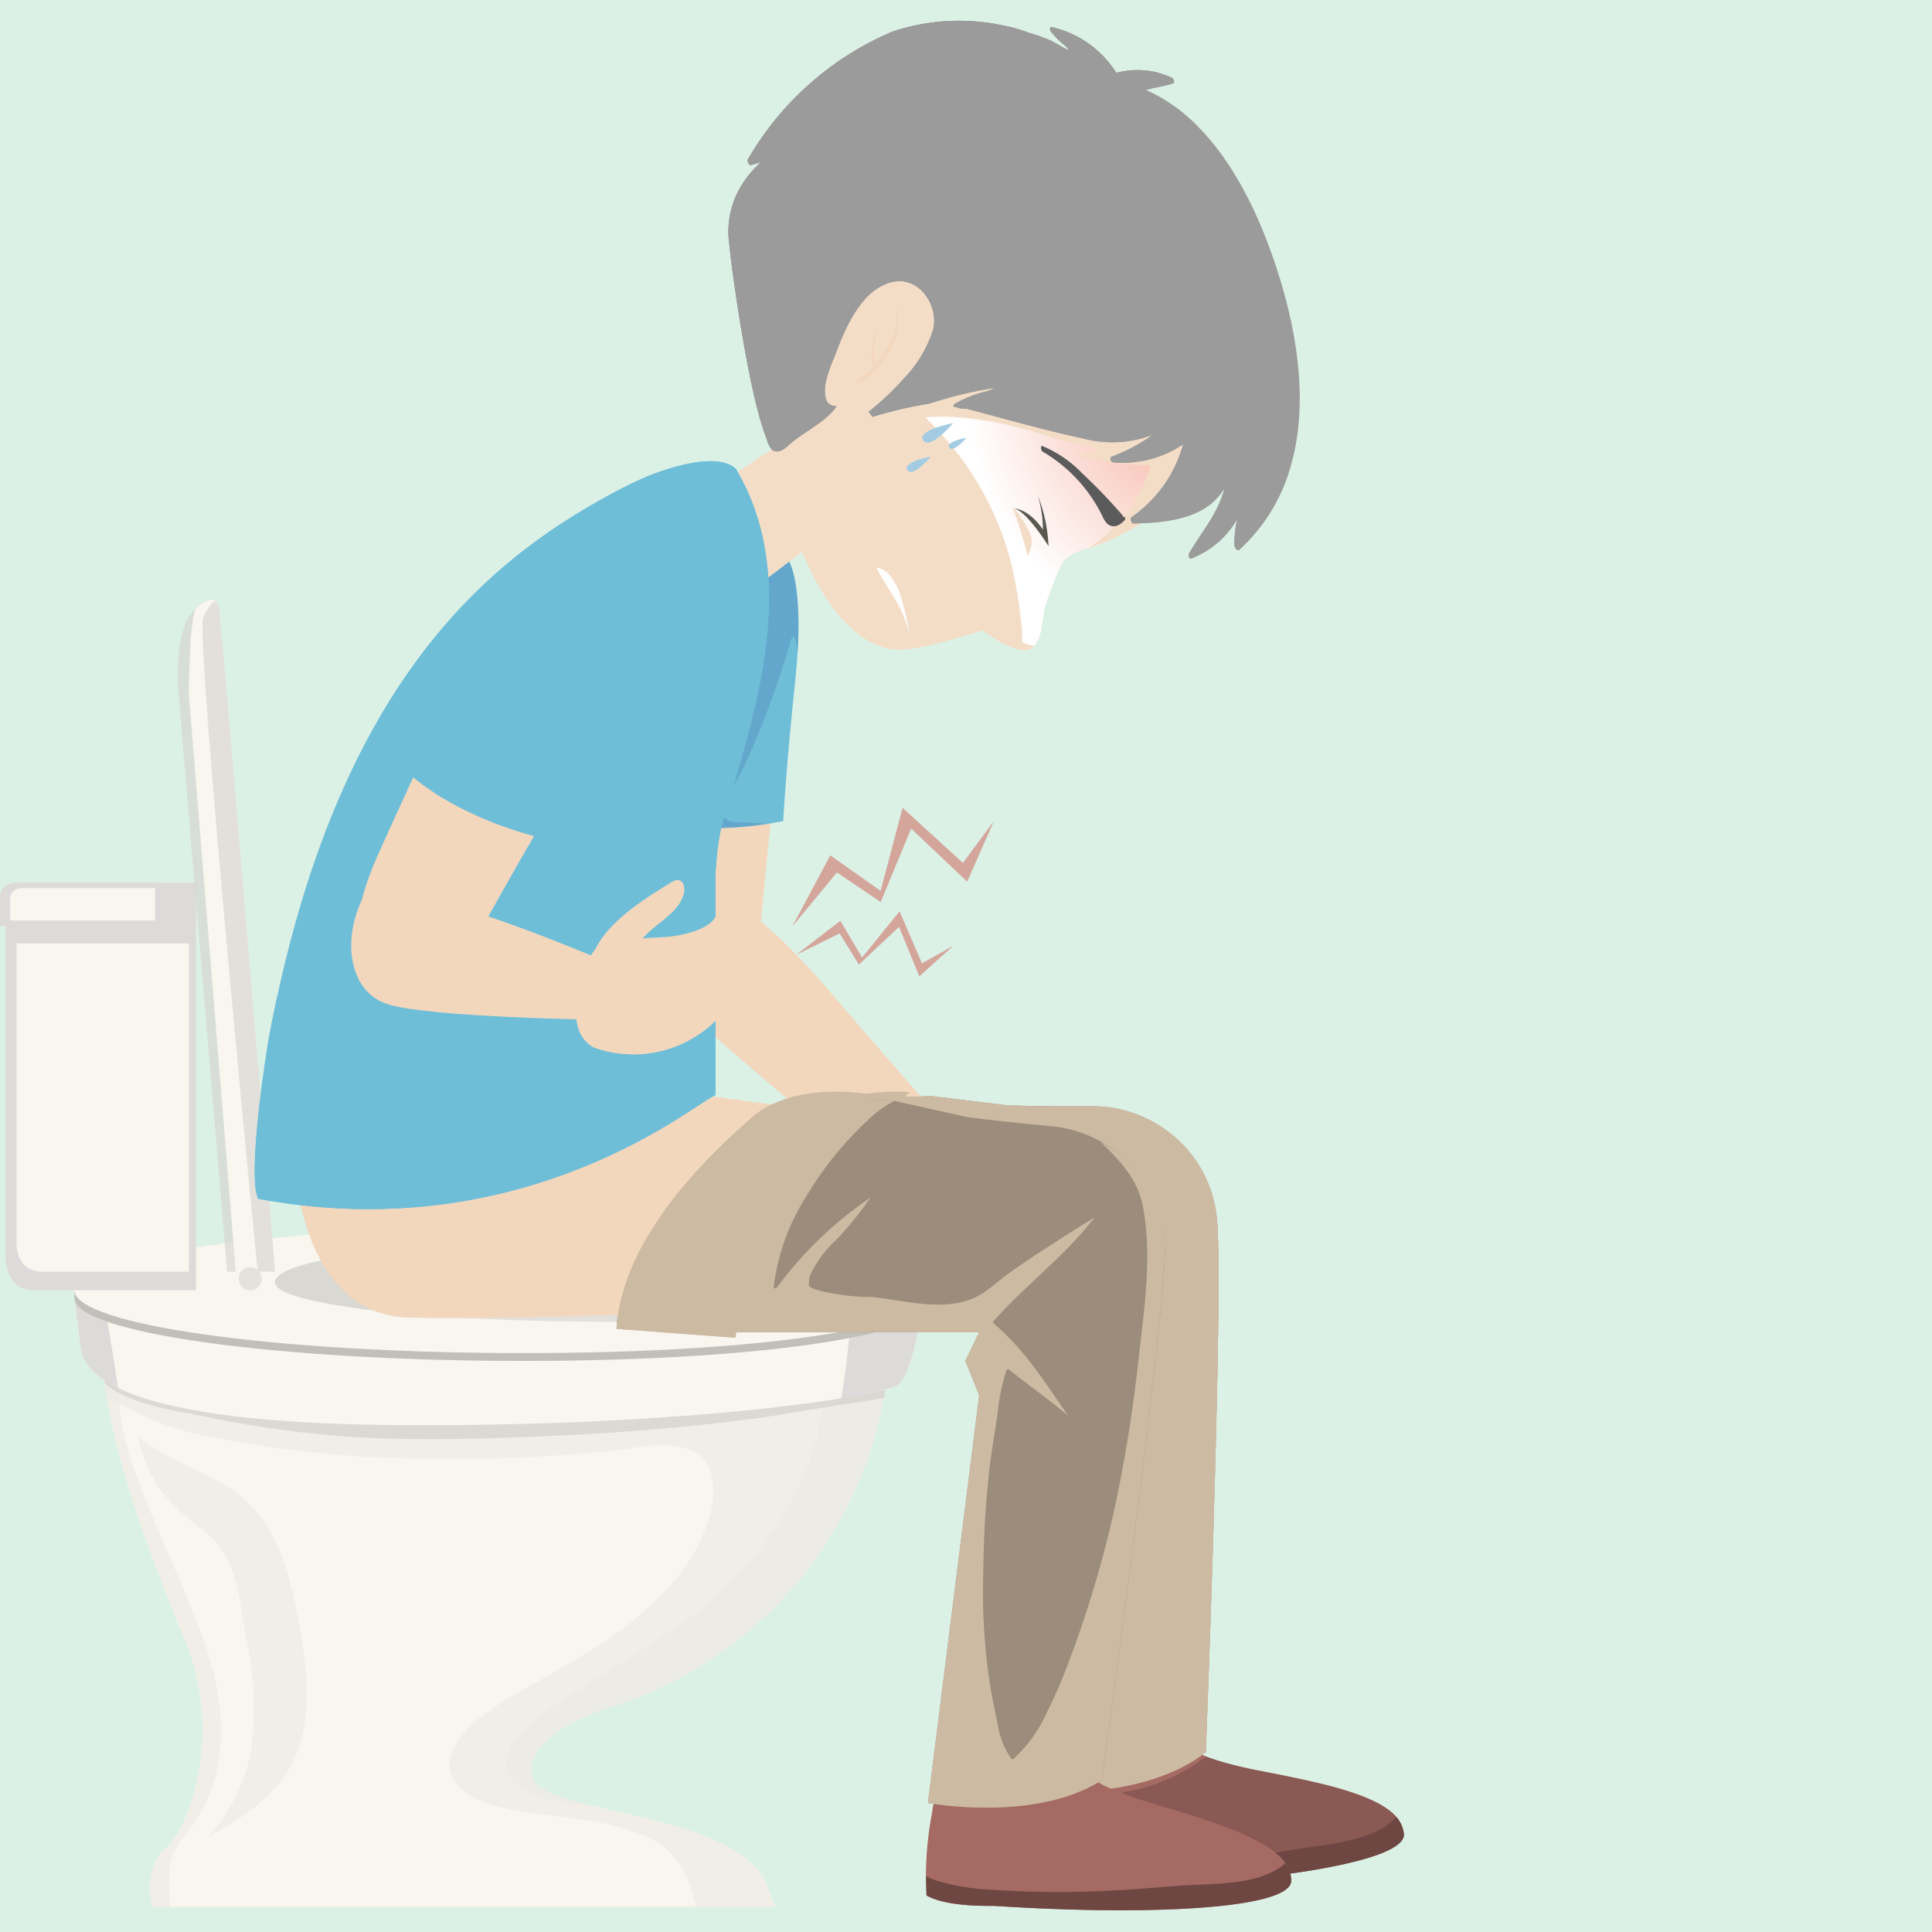 <svg id="AntiDiarrhoeal" xmlns="http://www.w3.org/2000/svg" xmlns:xlink="http://www.w3.org/1999/xlink" width="150" height="150" viewBox="0 0 150 150">
  <rect x="0" y="0" width="150" height="150" fill="#333333" stroke="none"/>
  <defs>
    <clipPath id="clip-path">
      <rect id="mask" width="150" height="150" transform="translate(1213 461)" fill="#fff" stroke="#0072bc" stroke-width="0.5"/>
    </clipPath>
    <radialGradient id="radial-gradient" cx="0.898" cy="0.441" r="0.55" gradientTransform="translate(-0.02) scale(1.04 1)" gradientUnits="objectBoundingBox">
      <stop offset="0.335" stop-color="#f9cbc0"/>
      <stop offset="0.944" stop-color="#fff"/>
    </radialGradient>
  </defs>
  <g id="Group_1" data-name="Group 1" transform="translate(-1213 -461)" clip-path="url(#clip-path)">
    <rect id="bg" width="150" height="150" transform="translate(1213 461)" fill="#dcf1e6"/>
    <g id="Group_3529" data-name="Group 3529" transform="translate(483 -148.05)">
      <g id="Group_3507" data-name="Group 3507" transform="translate(776.796 649.536)">
        <g id="Group_3506" data-name="Group 3506" transform="translate(2.553 0.464)">
          <g id="Group_3502" data-name="Group 3502">
            <g id="Group_3501" data-name="Group 3501">
              <g id="Group_3500" data-name="Group 3500">
                <path id="Path_7688" data-name="Path 7688" d="M108.98,149.929c.3.064,2.843-.059,9.549,7.811,4.386,5.146,12.225,14.021,12.225,14.021s1.015,2.283-2.019,2.977-19.191-13.357-22.283-16.549S104.968,149.069,108.98,149.929Z" transform="translate(-103.319 -121.536)" fill="#f2d7bd"/>
                <path id="Path_7689" data-name="Path 7689" d="M108.98,149.929c.3.064,2.843-.059,9.549,7.811,4.386,5.146,12.225,14.021,12.225,14.021s1.015,2.283-2.019,2.977-19.191-13.357-22.283-16.549S104.968,149.069,108.98,149.929Z" transform="translate(-103.319 -121.536)" fill="#f2d7bd" style="mix-blend-mode: multiply;isolation: isolate"/>
                <path id="Path_7690" data-name="Path 7690" d="M110.851,158.035a27.578,27.578,0,0,1,.31-4.072,3.591,3.591,0,0,0,.011-2.265c-.287-.482-.771-.495-1.157-.833a.838.838,0,0,1-.162-.728,3.592,3.592,0,0,0-.873-.209c-4.012-.86-5.619,5.072-2.527,8.26.78.806,2.395,2.3,4.418,4.08A27.493,27.493,0,0,1,110.851,158.035Z" transform="translate(-103.319 -121.536)" fill="#f2d7bd" style="mix-blend-mode: multiply;isolation: isolate"/>
                <path id="Path_7691" data-name="Path 7691" d="M139.827,186.289s-2.775-3.143-5.948-6.773a29.659,29.659,0,0,0-10.854-.07c5.774,4.859,12.873,10.256,14.783,9.82C140.842,188.571,139.827,186.289,139.827,186.289Z" transform="translate(-112.392 -136.064)" fill="#f2d7bd" style="mix-blend-mode: multiply;isolation: isolate"/>
                <path id="Path_7692" data-name="Path 7692" d="M108.992,93.633s6.208,1.641,5.071,8.2-2.512,22.022-2.512,22.022-1.5,7.843-5.13,7.4-4.6-4-4.608-8.47.092-19.316,1.424-23.407S106.649,92.476,108.992,93.633Z" transform="translate(-101.812 -93.37)" fill="#f2d7bd"/>
                <path id="Path_7693" data-name="Path 7693" d="M108.992,93.633s6.208,1.641,5.071,8.2-2.512,22.022-2.512,22.022-1.5,7.843-5.13,7.4-4.6-4-4.608-8.47.092-19.316,1.424-23.407S106.649,92.476,108.992,93.633Z" transform="translate(-101.812 -93.37)" fill="#f2d7bd" style="mix-blend-mode: multiply;isolation: isolate"/>
                <path id="Path_7694" data-name="Path 7694" d="M109.655,125.8a3.591,3.591,0,0,0,.011-2.265c-.287-.482-.771-.495-1.157-.833-.277-.242-.158-.792-.106-1.1.11-.649.137-1.306.226-1.959a15.739,15.739,0,0,1,.983-3.845,14.634,14.634,0,0,1,3.235-4.832c.387-3.44.816-6.835,1.215-9.134,1.137-6.558-5.071-8.2-5.071-8.2-2.343-1.157-4.423,1.646-5.755,5.739s-1.431,18.938-1.424,23.407.982,8.021,4.608,8.47a3.2,3.2,0,0,0,2.933-1.711A25.234,25.234,0,0,1,109.655,125.8Z" transform="translate(-101.812 -93.37)" fill="#f2d7bd" style="mix-blend-mode: multiply;isolation: isolate"/>
              </g>
            </g>
          </g>
          <g id="Group_3505" data-name="Group 3505" style="mix-blend-mode: multiply;isolation: isolate">
            <g id="Group_3504" data-name="Group 3504">
              <g id="Group_3503" data-name="Group 3503">
                <path id="Path_7695" data-name="Path 7695" d="M108.992,93.633s6.208,1.641,5.071,8.2c-.662,3.815-1.4,10.644-1.909,15.69-.038.01-.075.022-.113.031a11.67,11.67,0,0,1-2.732.467,17.722,17.722,0,0,1-1.87-.188c-1.1-.1-1.44.56-1.7,1.552-.4,1.562-2.2,6.471-1.523,7.849.533,1.078,1.5,2.935,2.073,4-3.518-.516-4.469-4.034-4.479-8.449-.007-4.469.092-19.316,1.424-23.407S106.649,92.476,108.992,93.633Z" transform="translate(-101.812 -93.37)" fill="#f2d7bd"/>
              </g>
            </g>
          </g>
        </g>
        <path id="Path_7696" data-name="Path 7696" d="M111.224,95.634s1.194,2,.451,9.071c-.765,7.285-.94,11-.94,11s-8,1.829-14.016-1.109L99.1,98.167s3.251-7.639,9.589-5.265C108.688,92.9,111.074,94.268,111.224,95.634Z" transform="translate(-96.719 -92.445)" fill="#6fbed8"/>
        <path id="Path_7697" data-name="Path 7697" d="M108.688,92.9s2.385,1.366,2.536,2.732c0,0,.945,1.586.628,6.927-.057-.355-.126-.709-.218-1.056-.038-.137-.216-.095-.249.018-.649,2.167-1.356,4.319-2.184,6.424-.416,1.059-.855,2.109-1.332,3.142-.384.83-.861,1.6-1.272,2.41a4.957,4.957,0,0,0-.449,1.1c-.038.167-.2.5-.119.68a1.165,1.165,0,0,0,1.011.5c.735.051,1.468.062,2.2.117.117.009.231.007.346.009-2.424.379-8.233.945-12.87-1.319L99.1,98.167S102.35,90.529,108.688,92.9Z" transform="translate(-96.719 -92.445)" fill="#5992c1" opacity="0.5" style="mix-blend-mode: multiply;isolation: isolate"/>
      </g>
      <g id="Group_3508" data-name="Group 3508" transform="translate(782.643 693.807)">
        <path id="Path_7698" data-name="Path 7698" d="M192.168,287.528c-.593-.882-2.145-1.954-6.781-2.993-1.245-.279-2.534-.544-3.816-.787-5.7-1.092-6.313-2.276-6.313-2.276l-10.473,1.547a26,26,0,0,0-.277,9.488c.922.413,2.528.587,5.311.295,12.357-.4,22.97-2.037,22.759-4.185A2.337,2.337,0,0,0,192.168,287.528Z" transform="translate(-136.224 -230.991)" fill="#8a5953"/>
        <path id="Path_7699" data-name="Path 7699" d="M167.608,285.765a24.8,24.8,0,0,0,4.561-.646,14.28,14.28,0,0,0,5.174-2.51c-1.716-.643-1.975-1.137-1.975-1.137L164.9,283.019a20.919,20.919,0,0,0-.469,2.873A21.2,21.2,0,0,0,167.608,285.765Z" transform="translate(-136.335 -230.991)" fill="#a56a63" style="mix-blend-mode: multiply;isolation: isolate"/>
        <path id="Path_7700" data-name="Path 7700" d="M192.129,293.105c-1.23,1.319-3.232,1.779-4.94,2.077-1.059.184-2.128.3-3.188.482-1.582.273-3.153.59-4.744.818a78.115,78.115,0,0,1-9.811.9,17.387,17.387,0,0,1-4.221-.312,3.824,3.824,0,0,1-.758-.253c.046.5.1,1,.171,1.491.922.413,2.528.587,5.311.295,12.357-.4,22.97-2.037,22.759-4.186a2.337,2.337,0,0,0-.41-1.088A2.546,2.546,0,0,0,192.129,293.105Z" transform="translate(-136.355 -236.793)" fill="#6e4742"/>
        <path id="Path_7701" data-name="Path 7701" d="M121.724,181.662s-11.106,7.314-13.339,18.971l7.952.034L136.49,198.7l-.847,2.326,1.324,2.562-.886,31.879s8.428.744,13.279-3.082c0,0,1.358-34.944.885-41.12a9.7,9.7,0,0,0-9.824-9.022c-4.147.016-6.467-.073-6.467-.073l-5.864-.714Z" transform="translate(-108.385 -181.11)" fill="#9b8c7b"/>
        <path id="Path_7702" data-name="Path 7702" d="M121.724,181.662s-11.106,7.314-13.339,18.971l7.952.034L136.49,198.7l-.847,2.326,1.324,2.562-.886,31.879s8.428.744,13.279-3.082c0,0,1.358-34.944.885-41.12a9.7,9.7,0,0,0-9.824-9.022c-4.147.016-6.467-.073-6.467-.073l-5.864-.714Z" transform="translate(-108.385 -181.11)" fill="#cdbaa3" style="mix-blend-mode: multiply;isolation: isolate"/>
        <path id="Path_7703" data-name="Path 7703" d="M144.448,183.088c1.6,1.262,3.135,2.595,3.733,4.62,1.106,3.743.889,7.745.832,11.6a115.267,115.267,0,0,1-.726,11.944A85.635,85.635,0,0,1,146,223.124a41.441,41.441,0,0,1-1.412,4.455,11.065,11.065,0,0,1-2.216,3.822.13.13,0,0,1-.181.018,6.366,6.366,0,0,1-1.307-2.543c-.364-1.158-.728-2.331-1.024-3.507a48.145,48.145,0,0,1-1.252-8.315,74.408,74.408,0,0,1-.279-8.443c.055-1.328.157-2.653.205-3.982a14.429,14.429,0,0,1,.352-3.171.132.132,0,0,1,.21-.078c1.617,1.047,3.29,2,4.881,3.088-1.975-2.344-3.9-4.808-6.439-6.555a.13.13,0,0,1-.018-.181c2.206-3.027,5.04-5.578,7.024-8.767-1.378,1.054-2.754,2.111-4.1,3.206-.762.62-1.532,1.238-2.26,1.9-.556.5-1.062,1.065-1.641,1.543-2.311,1.909-5.826,1.2-8.6,1.181a17.207,17.207,0,0,1-4.124-.1c-.146-.038-.729-.111-.824-.305a1.814,1.814,0,0,1,.048-.935,8.86,8.86,0,0,1,1.807-2.927,26.9,26.9,0,0,0,2.215-3.393,29.835,29.835,0,0,0-6.548,7.65c-.057.1-.246.1-.246-.042a16.972,16.972,0,0,1,1.841-7.244,26.928,26.928,0,0,1,4.148-6.309,8.549,8.549,0,0,1,1.935-1.716l-.108-.013-6.368.205s-11.106,7.314-13.339,18.971l7.952.034L136.49,198.7l-.847,2.326,1.324,2.562-.886,31.879s8.428.744,13.279-3.082c0,0,1.358-34.944.885-41.12A9.408,9.408,0,0,0,144.448,183.088Z" transform="translate(-108.385 -181.11)" fill="#cdbaa3" style="mix-blend-mode: multiply;isolation: isolate"/>
        <path id="Path_7704" data-name="Path 7704" d="M121.141,190.215a20.966,20.966,0,0,1,5.256-9.424c-1.46-.086-6.376-.146-9.022,2.669-3.132,3.329-9.119,10.241-8.891,17.372l9.239-.21C117.984,197.315,120.214,193.4,121.141,190.215Z" transform="translate(-108.431 -180.764)" fill="#cdbaa3"/>
        <path id="Path_7705" data-name="Path 7705" d="M121.8,187.439c-.864,1.569-1.624,3.206-2.406,4.817-.722,1.488-1.324,3.062-2.1,4.518a1.426,1.426,0,0,1-1.986.706,2.094,2.094,0,0,1-1.352-2.318,10.6,10.6,0,0,1,1.9-5.565c-2.581,2.833-3.9,6.568-5.142,10.164-.045.13-.228.075-.245-.042-.545-3.686,1.46-7.51,3.383-10.518a30.018,30.018,0,0,1,3.764-4.665c.31-.322.625-.656.95-.982a6.641,6.641,0,0,0-1.195,1c-3.132,3.329-9.119,10.241-8.891,17.372l9.239-.21c.262-3.307,2.492-7.223,3.419-10.407a22.216,22.216,0,0,1,4.249-8.356A19.17,19.17,0,0,0,121.8,187.439Z" transform="translate(-108.431 -181.854)" fill="#cdbaa3" style="mix-blend-mode: multiply;isolation: isolate"/>
      </g>
      <g id="Group_3512" data-name="Group 3512" transform="translate(730 655.609)">
        <g id="Group_3511" data-name="Group 3511" transform="translate(0 0)">
          <g id="Group_3510" data-name="Group 3510">
            <path id="Path_7706" data-name="Path 7706" d="M80.221,222.58a31.077,31.077,0,0,1-22.193,26.264s-5.918,1.881-5.474,5.035,14.352,2.542,18.05,8l.888,2.272H23.111s-.74-3.116,1.036-4.557,4.587-8.8,1.479-16.226-6.362-16.6-6.362-22.313H79.629Z" transform="translate(-11.293 -162.659)" fill="#f9f5ef"/>
            <path id="Path_7707" data-name="Path 7707" d="M24.915,259.663a22.447,22.447,0,0,1,1.446-2.028,11.05,11.05,0,0,0,1.331-2.573c1.406-4.015.679-8.179-.748-12.077s-3.315-7.606-4.746-11.507a23.325,23.325,0,0,1-1.593-5.743,22.958,22.958,0,0,0-.537-4.684h-.8c0,5.708,3.255,14.889,6.362,22.313s.3,14.786-1.479,16.226-1.036,4.557-1.036,4.557h1.4C24.459,262.617,24.183,261.029,24.915,259.663Z" transform="translate(-11.293 -162.659)" fill="#ebe9e3" opacity="0.6" style="mix-blend-mode: multiply;isolation: isolate"/>
            <path id="Path_7708" data-name="Path 7708" d="M106.91,221.547a42.975,42.975,0,0,1-1.361,7.329,26,26,0,0,1-8.269,11.763c-3.313,2.776-7.142,4.789-10.712,7.2a18.832,18.832,0,0,0-3.772,2.924,3.317,3.317,0,0,0-1.044,2.275,2.656,2.656,0,0,0,1.4,2.045,10.959,10.959,0,0,0,4.785,1.105c-2.347-.59-4.069-1.229-4.22-2.3-.444-3.154,5.474-5.035,5.474-5.035a31.077,31.077,0,0,0,22.193-26.264l-.592-1.529h-3.815C106.954,221.219,106.932,221.385,106.91,221.547Z" transform="translate(-42.455 -162.659)" fill="#ebe9e3" opacity="0.6" style="mix-blend-mode: multiply;isolation: isolate"/>
            <path id="Path_7709" data-name="Path 7709" d="M52.554,253.879c-.444-3.154,5.474-5.035,5.474-5.035A31.077,31.077,0,0,0,80.221,222.58l-.592-1.529H19.264a22.365,22.365,0,0,0,.308,3.453,22.646,22.646,0,0,0,8.416,3.211,85.159,85.159,0,0,0,16.368,1.623,119.148,119.148,0,0,0,14.429-.592c2.32-.244,6.8-1.454,7.73,1.785a6.99,6.99,0,0,1-.481,4.314,13.733,13.733,0,0,1-2.174,3.76,28.241,28.241,0,0,1-7.321,6c-1.365.84-2.76,1.632-4.15,2.43a25.526,25.526,0,0,0-3.931,2.5c-1.224,1.043-2.99,2.934-1.959,4.666.9,1.516,2.75,2.053,4.382,2.367,3.2.618,6.617.666,9.708,1.773a6.526,6.526,0,0,1,3.708,2.826,11.526,11.526,0,0,1,1.015,2.981h6.18l-.888-2.272C66.905,256.421,53,257.032,52.554,253.879Z" transform="translate(-11.293 -162.659)" fill="#ebe9e3" opacity="0.6" style="mix-blend-mode: multiply;isolation: isolate"/>
            <path id="Path_7710" data-name="Path 7710" d="M27.192,226.079a80.635,80.635,0,0,0,14.042,1.709c4.755.116,9.536-.03,14.284-.272,4.776-.243,9.546-.637,14.287-1.274,2.381-.32,4.739-.761,7.113-1.125,1-.153,2.016-.279,3.009-.49a19.324,19.324,0,0,0,.294-2.048l-.592-1.529H19.264a20.256,20.256,0,0,0,.171,2.487C21.559,225.213,24.635,225.56,27.192,226.079Z" transform="translate(-11.293 -162.659)" fill="#cdcbc6" opacity="0.6" style="mix-blend-mode: multiply;isolation: isolate"/>
            <path id="Path_7711" data-name="Path 7711" d="M32.032,238.2c-2.353-1.618-5.3-2.286-7.362-4.259a11.581,11.581,0,0,0,1.867,4.4,19.773,19.773,0,0,0,3.577,3.265c2.344,2.01,2.491,5.352,3,8.2a24.373,24.373,0,0,1,.37,8.631,13.515,13.515,0,0,1-3.339,6.688c3.206-1.651,6.413-3.995,7.275-7.645.791-3.348.221-6.875-.465-10.191C36.226,243.762,35.149,240.342,32.032,238.2Z" transform="translate(-13.99 -169.088)" fill="#ebe9e3" opacity="0.6" style="mix-blend-mode: multiply;isolation: isolate"/>
            <path id="Path_7712" data-name="Path 7712" d="M80.84,212.73s-.69,6.024-2.071,6.812S62.988,222.7,40.6,222.6s-24.929-4.047-25.177-6c-.346-2.728-.452-3.648-.452-3.648Z" transform="translate(-9.151 -158.509)" fill="#f9f5ef"/>
            <path id="Path_7713" data-name="Path 7713" d="M17.21,213.174l-2.241.008s.105.919.452,3.648c.105.827.625,2.015,2.9,3.116C17.988,217.684,17.608,215.427,17.21,213.174Z" transform="translate(-9.151 -158.73)" fill="#dddbd9"/>
            <path id="Path_7714" data-name="Path 7714" d="M134.506,212.75a69.289,69.289,0,0,1-.842,7.77,19.909,19.909,0,0,0,4.3-.977c1.381-.788,2.071-6.812,2.071-6.812Z" transform="translate(-68.349 -158.509)" fill="#dddbd9"/>
            <path id="Path_7715" data-name="Path 7715" d="M81.668,207.266c-1.776-2.411-14.1-4.275-31.9-4.275s-32.477,1.865-34.61,4.275H14.89v.607c0,2.7,15.616,4.881,34.879,4.881s32.121-2.186,32.121-4.881v-.607Z" transform="translate(-9.112 -153.652)" fill="#c1bfba"/>
            <path id="Path_7716" data-name="Path 7716" d="M81.89,206.663c0,2.7-12.858,4.881-32.121,4.881S14.89,209.36,14.89,206.663s15.616-4.881,34.879-4.881S81.89,203.967,81.89,206.663Z" transform="translate(-9.112 -153.049)" fill="#f9f5ef"/>
            <path id="Path_7717" data-name="Path 7717" d="M95.509,207.858c0,1.7-9.312,2.45-23.627,2.45s-25.92-1.375-25.92-3.071,9.41-3.059,23.725-3.059S95.509,206.161,95.509,207.858Z" transform="translate(-24.609 -154.243)" fill="#d4d2cd" opacity="0.6" style="mix-blend-mode: multiply;isolation: isolate"/>
            <path id="Path_7718" data-name="Path 7718" d="M54.571,206.161c1.272-.6,2.8-.321,4.147-.5a63.233,63.233,0,0,1,6.951-.513c4.711-.107,9.437.065,14.142.314a92.728,92.728,0,0,1,11.84,1.255c1.162.214,2.789.484,3.605,1.447.026.03.043.057.066.086a.575.575,0,0,0,.186-.391c0-1.7-11.506-3.681-25.821-3.681s-23.725,1.363-23.725,3.059c0,.862,3,1.642,7.827,2.2C53.482,208.169,53.406,206.71,54.571,206.161Z" transform="translate(-24.609 -154.243)" fill="#d4d2cd" opacity="0.6" style="mix-blend-mode: multiply;isolation: isolate"/>
            <path id="Path_7719" data-name="Path 7719" d="M19,181.4H6.425s-2.367.242-2.22-3.1V151.123H19Z" transform="translate(-3.779 -127.783)" fill="#dddbd9"/>
            <path id="Path_7720" data-name="Path 7720" d="M19.3,183.281H7.923s-2.142.2-2.008-2.608V157.795H19.3Z" transform="translate(-4.633 -131.11)" fill="#f9f5ef"/>
            <path id="Path_7721" data-name="Path 7721" d="M18.584,148.35H4.606s-1.109,0-1.243,1v2.4H18.584Z" transform="translate(-3.363 -126.4)" fill="#dddbd9"/>
            <path id="Path_7722" data-name="Path 7722" d="M16.186,149.235H5.855s-.819,0-.919.738v1.777h11.25Z" transform="translate(-4.148 -126.841)" fill="#f9f5ef"/>
            <g id="Group_3509" data-name="Group 3509" transform="translate(13.803)">
              <path id="Path_7723" data-name="Path 7723" d="M38.45,156.734H34.734l-3.748-44.565s-.591-5.392,1.332-6.936c0,0,1.542-1.512,1.781,0S38.45,156.734,38.45,156.734Z" transform="translate(-30.9 -104.56)" fill="#d4d2cd" opacity="0.6" style="mix-blend-mode: multiply;isolation: isolate"/>
              <path id="Path_7724" data-name="Path 7724" d="M39.308,156.734l-2.99.727-3.7-45.492s0-5.72.555-6.736c0,0,1.542-1.512,1.781,0S39.308,156.734,39.308,156.734Z" transform="translate(-31.758 -104.56)" fill="#f9f5ef"/>
              <path id="Path_7725" data-name="Path 7725" d="M40.358,156.881H39.009s-4.784-48.6-4.241-50.773c0,0,1-2.241,1.238-.729S40.358,156.881,40.358,156.881Z" transform="translate(-32.808 -104.707)" fill="#d4d2cd" opacity="0.6" style="mix-blend-mode: multiply;isolation: isolate"/>
            </g>
          </g>
        </g>
        <path id="Path_7726" data-name="Path 7726" d="M42.125,208.863a.891.891,0,1,1-.891-.891A.891.891,0,0,1,42.125,208.863Z" transform="translate(-21.807 -156.136)" fill="#e3e2dc"/>
      </g>
      <path id="Path_7727" data-name="Path 7727" d="M95.045,172.363c-9.767-1.371-21.013-2.839-21.013-2.839l-3.349-10.176-22.108,6.059s-2.795,21.877,8.95,22.209c8.181.233,26.905-.591,37.52-1.112Z" transform="translate(704.233 523.724)" fill="#f2d7bd"/>
      <path id="Path_7728" data-name="Path 7728" d="M84.435,170.906c-4.882,2.5-8.27,7.174-12.912,10.1-4.936,3.11-12.118,4.035-17.245.83a.131.131,0,0,1,.031-.236c4.957-1.569,10.118-2.368,14.946-4.357a85.119,85.119,0,0,0,12.989-6.631c-4.749-.636-8.211-1.088-8.211-1.088l-3.349-10.176-22.108,6.059s-2.795,21.877,8.95,22.209c8.181.233,26.905-.591,37.52-1.112V172.363C91.5,171.866,87.76,171.355,84.435,170.906Z" transform="translate(704.233 523.724)" fill="#f2d7bd" style="mix-blend-mode: multiply;isolation: isolate"/>
      <path id="Path_7729" data-name="Path 7729" d="M117.278,86.471l-8.078,6.12-5.446-6.462,11.937-7.986Z" transform="translate(676.568 564.225)" fill="#f2d7bd"/>
      <path id="Path_7730" data-name="Path 7730" d="M117.278,86.471l-8.078,6.12-5.446-6.462,11.937-7.986Z" transform="translate(676.568 564.225)" fill="#f4ddc7" style="mix-blend-mode: multiply;isolation: isolate"/>
      <path id="Path_7731" data-name="Path 7731" d="M71.358,85.185c2.905-1.51,7.287-2.913,8.819-1.474,4.34,7.328,2.348,15.938.059,23.748-.956,3.261-1.421,3.969-1.653,7.753v17.129c-1.128.237-14.411,11.962-35.5,8.035-.869-1.856.628-11.417.869-12.694C49.2,99.84,61.335,90.392,71.358,85.185Z" transform="translate(706.96 561.748)" fill="#6fbed8"/>
      <path id="Path_7732" data-name="Path 7732" d="M70.807,119.476a.924.924,0,0,1,.815-.133c.875.144,1.246-.879,1.544-1.5.793-1.648,1.763-3.225,2.658-4.82.819-1.457,1.607-2.928,2.389-4.4a34.506,34.506,0,0,0,3.046-6.761c.678-2.434.739-5.315-1.541-6.943a5.822,5.822,0,0,0-4.722-.844c-1.51.3-3.4.795-4.49,1.959-.591.633-4.037,2.158-6.424,7.128-.072.15-5.761,8.175-5.418,8.74s2.39,1.284,1.742,2.229c-1.639,2.389-4.8,8.58-4.47,11.574a3.706,3.706,0,0,0,1.509,2.852c1.293.792,2.882.538,4.285.235a35.4,35.4,0,0,0,10.5-4.68,26.834,26.834,0,0,0,7.7-6.2,43.66,43.66,0,0,1-5.419,3.186c-1.9,1.009-3.91,2.436-6.149,2.392a.13.13,0,0,1-.111-.194C69.073,122.064,69.615,120.4,70.807,119.476Z" transform="translate(700.43 556.359)" fill="#6fbed8" style="mix-blend-mode: multiply;isolation: isolate"/>
      <path id="Path_7733" data-name="Path 7733" d="M80.176,83.711c-1.314-1.234-4.728-.376-7.506.847l.083-.015c1.524-.242,3.241-.7,4.764-.222a3.952,3.952,0,0,1,2.356,2.669,20.243,20.243,0,0,1,.97,4.025c.191,1.238.407,2.494.515,3.741a22.532,22.532,0,0,1-1.887,10.435C76.756,111.77,72.08,117.133,66.6,121.57a31.806,31.806,0,0,0,7.726-4.406c.109-.078.239.072.177.176-.959,1.626-1.572,3.4-2.375,5.1a21.857,21.857,0,0,1-3.1,4.625A52.01,52.01,0,0,1,61,134.794c2-.386,3.677-1.815,5.494-2.664a.13.13,0,0,1,.176.177c-2.54,4.573-7.466,6.557-12.455,7.091a39.081,39.081,0,0,1-4.216.2,9.783,9.783,0,0,1-3.66-.468,2.8,2.8,0,0,1-1.8-2.271,18.961,18.961,0,0,1-.249-4.391c.081-2.684.133-5.374.328-8.052-.232,1.06-.455,2.145-.666,3.264-.241,1.277-1.738,10.838-.869,12.694,21.087,3.927,34.37-7.8,35.5-8.035V115.212c.232-3.784.7-4.492,1.653-7.753C82.524,99.649,84.517,91.039,80.176,83.711Z" transform="translate(706.96 561.747)" fill="#6fbed8" style="mix-blend-mode: multiply;isolation: isolate"/>
      <g id="Group_3518" data-name="Group 3518" transform="translate(757.811 650.634)">
        <g id="Group_3517" data-name="Group 3517" transform="translate(0 0)">
          <g id="Group_3514" data-name="Group 3514" transform="translate(0 0.37)">
            <g id="Group_3513" data-name="Group 3513">
              <path id="Path_7734" data-name="Path 7734" d="M78.755,96.239s5,4.028,1.29,9.553-11.269,19.087-11.269,19.087-4.57,6.55-7.7,4.662-2.568-5.526-.757-9.612,7.956-17.6,10.839-20.8S77.085,94.227,78.755,96.239Z" transform="translate(-58.846 -95.373)" fill="#f2d7bd"/>
            </g>
          </g>
          <g id="Group_3516" data-name="Group 3516" transform="translate(3.896 0.37)" style="mix-blend-mode: multiply;isolation: isolate">
            <g id="Group_3515" data-name="Group 3515">
              <path id="Path_7735" data-name="Path 7735" d="M82.631,96.239c-1.669-2.012-4.71-.3-7.6,2.9-2.064,2.286-5.8,9.862-8.418,15.481,2.014,2.811,5.821,4.193,9.295,4.5,2.506-4.376,5.885-10.163,8.008-13.322C87.631,100.266,82.631,96.239,82.631,96.239Z" transform="translate(-66.618 -95.373)" fill="#f2d7bd"/>
            </g>
          </g>
          <path id="Path_7736" data-name="Path 7736" d="M84.39,100.064s.276,2.308-3.285,8.467c-3.667,6.341-5.339,9.658-5.339,9.658s-8.05-1.589-12.347-6.725l8.865-14.028s6.082-5.65,10.9-.9C83.187,96.536,84.809,98.757,84.39,100.064Z" transform="translate(-61.127 -94.636)" fill="#6fbed8"/>
          <path id="Path_7737" data-name="Path 7737" d="M79.178,118.514a.127.127,0,0,0,.138-.076,39.922,39.922,0,0,1,2.051-3.965c.67-1.353,1.4-2.672,2.115-4,1.352-2.515,2.876-5.212,3.42-8.049a7.976,7.976,0,0,0-1.621-6.264,7.056,7.056,0,0,1,1.5,1.137s1.622,2.221,1.2,3.529c0,0,.276,2.308-3.285,8.467-3.667,6.341-5.339,9.658-5.339,9.658a28.036,28.036,0,0,1-8.735-3.593A55.368,55.368,0,0,0,79.178,118.514Z" transform="translate(-64.721 -95.395)" fill="#6fbed8" style="mix-blend-mode: screen;isolation: isolate"/>
        </g>
      </g>
      <g id="Group_3519" data-name="Group 3519" transform="translate(786.578 610.678)">
        <path id="Path_7738" data-name="Path 7738" d="M130.089,49.846a18.367,18.367,0,0,1,7.771-4.787c5.855-.875,12.069-.135,16.834,3.605,2.663,2.089,4.755,4.691,4.876,8.209a12.09,12.09,0,0,1-.909,5.014,17.951,17.951,0,0,1-2,3.213,17.491,17.491,0,0,1-8.166,5.6c-.944.3-1.76.524-2.234,1.486A29,29,0,0,0,145.2,74.93c-.393,1.063-.205,2.447-.926,3.359-.847,1.07-3.345-.692-4.052-1.177l.231-.057c-.747.137-5.44,1.877-7.435,1.488-3.281-.637-5.684-4.695-6.78-7.576C123.537,63.881,124.742,55.342,130.089,49.846Z" transform="translate(-120.529 -29.788)" fill="#f4ddc7"/>
        <path id="Path_7739" data-name="Path 7739" d="M161.7,56.874c-.121-3.518-2.213-6.119-4.876-8.209-4.765-3.74-10.98-4.48-16.834-3.605a18.367,18.367,0,0,0-7.771,4.787,17.8,17.8,0,0,0-3.106,4.365,31.21,31.21,0,0,1,3.146,1.818,32.609,32.609,0,0,1,7.932,7.043,23.453,23.453,0,0,1,4.443,9.006,37.334,37.334,0,0,1,.738,4.516,10.818,10.818,0,0,1,.053,2.022,1.029,1.029,0,0,0,.976-.328c.721-.912.533-2.3.926-3.359a29.009,29.009,0,0,1,1.064-2.744c.473-.962,1.29-1.182,2.234-1.486a17.491,17.491,0,0,0,8.166-5.6,17.951,17.951,0,0,0,2-3.213A12.09,12.09,0,0,0,161.7,56.874Z" transform="translate(-122.656 -29.788)" fill="url(#radial-gradient)" style="mix-blend-mode: multiply;isolation: isolate"/>
        <path id="Path_7740" data-name="Path 7740" d="M130.089,49.846a18.367,18.367,0,0,1,7.771-4.787c5.855-.875,12.069-.135,16.834,3.605,2.663,2.089,4.755,4.691,4.876,8.209a12.09,12.09,0,0,1-.909,5.014,17.951,17.951,0,0,1-2,3.213,17.491,17.491,0,0,1-8.166,5.6l-.011,0a11.427,11.427,0,0,0,4.758-6.232.13.13,0,0,0-.108-.174,26.82,26.82,0,0,1-5.516-.744c.428-.11.85-.238,1.285-.32a.13.13,0,0,0,.027-.247,25.453,25.453,0,0,0-2.631-.641c-.895-.3-1.8-.591-2.712-.831A27.577,27.577,0,0,0,138,60.536a15.921,15.921,0,0,0-8.134,1.74,8.01,8.01,0,0,0-3,2.566,6.06,6.06,0,0,0-.826,4.275,23.112,23.112,0,0,0,.637,2.913c-.166-.365-.314-.722-.444-1.063C123.537,63.881,124.742,55.342,130.089,49.846Z" transform="translate(-120.529 -29.788)" fill="#f4ddc7" style="mix-blend-mode: multiply;isolation: isolate"/>
        <path id="Path_7741" data-name="Path 7741" d="M140.841,101.11a6.416,6.416,0,0,1,.412,3.669,12.072,12.072,0,0,0-.941-2.35c-.57-1.106-1.417-1.881-2.017-2.931a1.268,1.268,0,0,1,1.133-.219A3.072,3.072,0,0,1,140.841,101.11Z" transform="translate(-127.237 -56.963)" fill="#f4ddc7" style="mix-blend-mode: multiply;isolation: isolate"/>
        <path id="Path_7742" data-name="Path 7742" d="M161.666,92.739a2.075,2.075,0,0,1-.338,1.17,35.66,35.66,0,0,0-1.188-3.826,7.425,7.425,0,0,1,1.157,1.665A2.806,2.806,0,0,1,161.666,92.739Z" transform="translate(-138.131 -52.408)" fill="#f4ddc7" style="mix-blend-mode: multiply;isolation: isolate"/>
        <path id="Path_7743" data-name="Path 7743" d="M155.836,107.217l.045-.012-.045.01c.243-.655.335-1.359.517-2.035.678.827,1.131,1.816,1.88,2.591a2.123,2.123,0,0,0,1.477.656l-.008.012c-.8,1.011-3.071-.5-3.917-1.084C155.8,107.309,155.818,107.262,155.836,107.217Z" transform="translate(-135.959 -59.938)" fill="#f4ddc7" style="mix-blend-mode: multiply;isolation: isolate"/>
        <path id="Path_7744" data-name="Path 7744" d="M141.386,94.665a4.861,4.861,0,0,1,3.11.6,4.748,4.748,0,0,1,1.614,1.831,16.462,16.462,0,0,0-2.2-1.41C143.089,95.284,142.21,95.037,141.386,94.665Z" transform="translate(-128.778 -54.678)" fill="#f4ddc7" style="mix-blend-mode: multiply;isolation: isolate"/>
        <path id="Path_7745" data-name="Path 7745" d="M117.736,25.639a23.617,23.617,0,0,1,11.207-9.89,16.289,16.289,0,0,1,8.662-.462,10.857,10.857,0,0,1,1.9.547c.134.038.269.074.4.116.484.16.949.335,1.418.536.227.1,1.807,1.129,1.1.415a6.79,6.79,0,0,1-1.206-1.2c-.041-.071-.079-.326.073-.306a8.028,8.028,0,0,1,5.033,3.554,6.33,6.33,0,0,1,4.332.389c.114.059.242.374.064.433-.685.229-1.414.3-2.1.51,5.7,2.5,8.845,9.4,10.516,15.006,2.064,6.932,2.6,15.313-3.252,20.676-.184.168-.37-.2-.385-.332a8.027,8.027,0,0,1,.218-2.046,7.016,7.016,0,0,1-3.578,3.069c-.158.05-.241-.252-.181-.356.977-1.719,2.161-2.969,2.728-4.939.013-.05.024-.1.036-.149-.082.123-.166.247-.253.364-1.527,2.085-4.437,2.293-6.807,2.362-.168.005-.3-.395-.157-.488a10.131,10.131,0,0,0,4.011-5.663,8.377,8.377,0,0,1-5.461,1.4c-.158-.023-.27-.361-.1-.434a13.418,13.418,0,0,0,3.219-1.714,8.78,8.78,0,0,1-5.436.293c-3.026-.645-6.063-1.527-9.058-2.313q-.221-.013-.446-.013c-.177-.052-.356-.1-.536-.147a.184.184,0,0,1,.03-.172,8.948,8.948,0,0,1,2.574-1.025c.231-.081.46-.172.69-.263a31.191,31.191,0,0,0-5.181,1.227,32.074,32.074,0,0,0-4.406,1.029c-.105-.137-.21-.28-.3-.395a20.126,20.126,0,0,0,2.685-2.526,9.668,9.668,0,0,0,2.31-3.813c.479-1.809-.983-4.148-3.057-3.758-2.4.453-3.712,3.462-4.468,5.482-.4,1.06-1.2,2.619-.745,3.762a.818.818,0,0,0,.766.427,2.555,2.555,0,0,1-.454.562c-.954.96-2.294,1.573-3.3,2.5-.486.447-.858.534-1.135.371-.058.025-.205-.172-.22-.205a2.027,2.027,0,0,1-.3-.708c-1.362-3.219-2.756-13.327-2.908-15.133a6.843,6.843,0,0,1,.8-4.281,8.418,8.418,0,0,1,1.678-2.073c-.258.086-.518.167-.781.232C117.765,26.156,117.655,25.782,117.736,25.639Z" transform="translate(-116.234 -14.923)" fill="#9b9b9b"/>
        <path id="Path_7746" data-name="Path 7746" d="M117.974,26.105c.264-.065.523-.146.781-.232a8.418,8.418,0,0,0-1.678,2.073,6.843,6.843,0,0,0-.8,4.281c.151,1.806,1.545,11.913,2.908,15.133a2.027,2.027,0,0,0,.3.708c.015.033.162.23.22.205.278.163.649.076,1.135-.371,1.009-.926,2.348-1.539,3.3-2.5a2.555,2.555,0,0,0,.454-.562.818.818,0,0,1-.766-.427c-.452-1.143.347-2.7.745-3.762.755-2.02,2.071-5.029,4.468-5.482,2.074-.39,3.535,1.949,3.057,3.758a9.668,9.668,0,0,1-2.31,3.813,20.126,20.126,0,0,1-2.685,2.526c.091.115.195.258.3.395a32.074,32.074,0,0,1,4.406-1.029,31.191,31.191,0,0,1,5.181-1.227c-.23.091-.459.182-.69.263a8.948,8.948,0,0,0-2.574,1.025.184.184,0,0,0-.03.172c.18.045.358.1.536.147q.225,0,.446.013c3,.786,6.033,1.668,9.058,2.313a8.78,8.78,0,0,0,5.436-.293,13.418,13.418,0,0,1-3.219,1.714c-.168.073-.056.412.1.434a8.377,8.377,0,0,0,5.461-1.4,10.131,10.131,0,0,1-4.011,5.663c-.145.093-.012.493.157.488,2.37-.069,5.28-.277,6.807-2.362.087-.118.171-.241.253-.364-.012.05-.023.1-.036.149-.567,1.97-1.751,3.22-2.728,4.939-.059.1.023.406.181.356a7.016,7.016,0,0,0,3.578-3.069,8.027,8.027,0,0,0-.218,2.046c.015.135.2.5.385.332a13.879,13.879,0,0,0,4-6.557,10.378,10.378,0,0,1-2.972,3.87.129.129,0,0,1-.184-.177,9.95,9.95,0,0,0,1.531-5.706,18.114,18.114,0,0,1-.837,2.533,17.2,17.2,0,0,1-1.692,2.63c-.1.137-.286-.013-.207-.154a15.472,15.472,0,0,0,1.9-8.515c-1.062,3.872-3.461,7.444-7.331,8.716a.13.13,0,0,1-.133-.219,12.789,12.789,0,0,0,4.214-7.5,13.124,13.124,0,0,0,.139-3.044,9.9,9.9,0,0,1-2.863,4.575c-.117.1-.256-.06-.183-.178a9.1,9.1,0,0,0,1.324-3.829A7.325,7.325,0,0,1,148.164,45a14.3,14.3,0,0,1-4.677.016,33.807,33.807,0,0,0-4.584-.675c-.169-.008-.136-.254.026-.257a7.058,7.058,0,0,0,3.687-1.129,22.758,22.758,0,0,0,3.253-2.235,21.189,21.189,0,0,0,2.959-2.939,18.234,18.234,0,0,1-4.8,2.209,24.08,24.08,0,0,1-4.149.762,13.716,13.716,0,0,1-4.606-.124.131.131,0,0,1-.068-.23,8.691,8.691,0,0,1,2.807-1.161,27.541,27.541,0,0,0,2.95-1.183,16.488,16.488,0,0,0-3.351.222c-.94.151-2.125.723-3.065.323a.13.13,0,0,1-.073-.167,7.426,7.426,0,0,1,2.058-2.257,34.678,34.678,0,0,1,2.874-2.08,15.773,15.773,0,0,1,3.134-1.576,19.783,19.783,0,0,0-4.286-1.707.13.13,0,0,1-.005-.238,9.214,9.214,0,0,1,7.962.913,9.057,9.057,0,0,0-3.314-2.123,18.928,18.928,0,0,0-5.828-1.23A.13.13,0,0,1,137,27.9c1.759-1.379,4.315-1.356,6.426-1.09a10.709,10.709,0,0,1,5.688,2.5,25.029,25.029,0,0,1-1.39-2.2,9.365,9.365,0,0,1-1.483-4.053c0-.089.1-.129.174-.107,2.334.741,3.877,2.667,5.119,4.683a9.871,9.871,0,0,0-4.3-6.074.13.13,0,0,1,.026-.247c1.93-.273,3.8.776,5.4,1.81a13.156,13.156,0,0,0-4.034-2.835c.685-.21,1.414-.281,2.1-.51.178-.059.05-.374-.064-.433a6.33,6.33,0,0,0-4.332-.389,8.028,8.028,0,0,0-5.033-3.554c-.152-.02-.114.235-.073.306a6.79,6.79,0,0,0,1.206,1.2c.706.715-.874-.318-1.1-.415-.468-.2-.934-.376-1.418-.536-.131-.042-.266-.078-.4-.116a10.857,10.857,0,0,0-1.9-.547,16.289,16.289,0,0,0-8.662.462,23.617,23.617,0,0,0-11.207,9.89C117.655,25.782,117.765,26.156,117.974,26.105Z" transform="translate(-116.234 -14.923)" fill="#9b9b9b" style="mix-blend-mode: multiply;isolation: isolate"/>
        <path id="Path_7747" data-name="Path 7747" d="M117.736,25.639a23.617,23.617,0,0,1,11.207-9.89,16.289,16.289,0,0,1,8.662-.462,10.857,10.857,0,0,1,1.9.547c.134.038.269.074.4.116.484.16.949.335,1.418.536.227.1,1.807,1.129,1.1.415a6.79,6.79,0,0,1-1.206-1.2c-.041-.071-.079-.326.073-.306a8.028,8.028,0,0,1,5.033,3.554,6.834,6.834,0,0,1,3.247-.019,6.734,6.734,0,0,0-3.188,1.056,8.063,8.063,0,0,0-2.462-3.028c-.1-.075-.256.039-.2.156a6.533,6.533,0,0,1,.7,2.258,14.71,14.71,0,0,0-2.6-1.333,22.956,22.956,0,0,0-4.972-1.562,24.255,24.255,0,0,0-4.811-.3,9.089,9.089,0,0,0-3.98.9.129.129,0,0,0,.072.245,4.3,4.3,0,0,1,2.465.729,8.654,8.654,0,0,0-1.684.093,9.368,9.368,0,0,0-2.918.993,18.229,18.229,0,0,0-5.1,4.217c-.1.119.069.257.183.178a13.417,13.417,0,0,1,9.342-1.966,12.452,12.452,0,0,0-2.976.872,25.215,25.215,0,0,0-5.879,3.863c-.109.091,0,.292.133.219a7.54,7.54,0,0,1,4.036-.759,8.385,8.385,0,0,0-3.869,2.35c-.1.1.047.233.156.195a9.317,9.317,0,0,1,4.6-.677c-4.333,1.552-5.665,7.726-4.825,11.768a.13.13,0,0,0,.231.056c1.062-1.692,1.878-3.646,3.564-4.835,1.615-1.139,3.886-1.867,5.7-.705a4.6,4.6,0,0,1,1.99,4.639,8.155,8.155,0,0,1-1.219,3.285,8.719,8.719,0,0,0-1.3,1.978.13.13,0,0,0,.107.175,24.28,24.28,0,0,1,2.428.193c-.5.138-1,.284-1.488.444a32.074,32.074,0,0,0-4.406,1.029c-.105-.137-.21-.28-.3-.395a20.126,20.126,0,0,0,2.685-2.526,9.668,9.668,0,0,0,2.31-3.813c.479-1.809-.983-4.148-3.057-3.758-2.4.453-3.712,3.462-4.468,5.482-.4,1.06-1.2,2.619-.745,3.762a.818.818,0,0,0,.766.427,2.555,2.555,0,0,1-.454.562c-.954.96-2.294,1.573-3.3,2.5-.486.447-.858.534-1.135.371-.058.025-.205-.172-.22-.205a2.027,2.027,0,0,1-.3-.708c-1.362-3.219-2.756-13.327-2.908-15.133a6.843,6.843,0,0,1,.8-4.281,8.418,8.418,0,0,1,1.678-2.073c-.258.086-.518.167-.781.232C117.765,26.156,117.655,25.782,117.736,25.639Z" transform="translate(-116.234 -14.923)" fill="#9b9b9b" style="mix-blend-mode: multiply;isolation: isolate"/>
        <path id="Path_7748" data-name="Path 7748" d="M164.743,80.771a9.14,9.14,0,0,1,3.044,2.092,43.367,43.367,0,0,1,3.094,3.213.538.538,0,0,1,.093.178c.016-.005.03,0,.045-.008.109-.034.156.177.1.241-.539.611-1.2.752-1.646-.066a11.794,11.794,0,0,0-4.743-5.228C164.586,81.113,164.524,80.665,164.743,80.771Z" transform="translate(-140.356 -47.756)" fill="#5b5b5b"/>
        <path id="Path_7749" data-name="Path 7749" d="M141,102.877c-.553-1.117-1.293-2.127-1.879-3.226a.193.193,0,0,1,.1-.011c.725.1,1.271.915,1.669,1.841a23.805,23.805,0,0,1,.807,3.367A9.84,9.84,0,0,0,141,102.877Z" transform="translate(-127.649 -57.174)" fill="#fff"/>
        <path id="Path_7750" data-name="Path 7750" d="M137.253,64.17c.057-.055.108-.115.161-.174a3.8,3.8,0,0,1,.314-2.858c.024-.041.06.036.049.063a4.335,4.335,0,0,0-.227,2.65,12.458,12.458,0,0,0,.83-1.155,5.32,5.32,0,0,0,.683-1.5,2.581,2.581,0,0,0,.067-1.644c-.016-.026,0-.077.032-.041.218.266.149.63.158.952a4.021,4.021,0,0,1-.354,1.668c-.533,1.171-1.436,2.672-2.724,3.095-.069.023-.1-.116-.065-.156C136.48,64.733,136.922,64.493,137.253,64.17Z" transform="translate(-126.172 -37.152)" fill="#f2d7bd" style="mix-blend-mode: multiply;isolation: isolate"/>
      </g>
      <g id="Group_3520" data-name="Group 3520" transform="translate(777.863 693.807)">
        <path id="Path_7751" data-name="Path 7751" d="M174.855,293.108c-.5-.935-1.945-2.154-6.458-3.638-1.212-.4-2.47-.789-3.722-1.154-5.561-1.639-6.061-2.878-6.061-2.878l-10.574.522a26.023,26.023,0,0,0-1.2,9.416c.878.5,2.459.831,5.259.81,12.337.8,23.059.2,23.058-1.955A2.347,2.347,0,0,0,174.855,293.108Z" transform="translate(-122.77 -232.969)" fill="#a56a63"/>
        <path id="Path_7752" data-name="Path 7752" d="M150.948,288.957a24.835,24.835,0,0,0,4.6-.2,14.292,14.292,0,0,0,5.394-2c-1.646-.807-1.855-1.324-1.855-1.324l-10.574.522a21.065,21.065,0,0,0-.746,2.815A21.084,21.084,0,0,0,150.948,288.957Z" transform="translate(-123.247 -232.969)" fill="#a56a63" style="mix-blend-mode: multiply;isolation: isolate"/>
        <path id="Path_7753" data-name="Path 7753" d="M174.709,300.26c-1.352,1.194-3.39,1.458-5.119,1.587-1.073.08-2.148.09-3.219.17-1.6.118-3.2.281-4.8.353a78.118,78.118,0,0,1-9.851-.056,17.379,17.379,0,0,1-4.171-.721,3.832,3.832,0,0,1-.729-.326c0,.5.006,1,.026,1.5.878.5,2.459.831,5.259.81,12.337.8,23.059.2,23.058-1.955a2.347,2.347,0,0,0-.3-1.123A2.516,2.516,0,0,0,174.709,300.26Z" transform="translate(-122.772 -240.361)" fill="#6e4742"/>
        <path id="Path_7754" data-name="Path 7754" d="M113.967,181.325s-11.764,6.2-15.119,17.585l7.912.806h20.248l-1.068,2.232,1.068,2.678-3.978,31.643s8.315,1.559,13.516-1.777c0,0,4.745-34.647,4.874-40.839a9.7,9.7,0,0,0-8.9-9.934c-4.128-.386-6.429-.7-6.429-.7l-5.767-1.28Z" transform="translate(-98.848 -181.044)" fill="#9b8c7b"/>
        <path id="Path_7755" data-name="Path 7755" d="M136.445,184.951c1.468,1.41,2.867,2.887,3.267,4.961.737,3.833.133,7.794-.3,11.627a115.018,115.018,0,0,1-1.882,11.817,85.777,85.777,0,0,1-3.43,11.592,41.427,41.427,0,0,1-1.837,4.3,11.067,11.067,0,0,1-2.577,3.588.13.13,0,0,1-.182,0,6.368,6.368,0,0,1-1.054-2.658c-.25-1.187-.5-2.391-.678-3.59a48.234,48.234,0,0,1-.439-8.4,74.261,74.261,0,0,1,.542-8.43c.184-1.317.414-2.625.59-3.943a14.411,14.411,0,0,1,.66-3.123.131.131,0,0,1,.216-.057c1.507,1.2,3.079,2.314,4.557,3.549-1.738-2.526-3.41-5.164-5.771-7.151a.128.128,0,0,1,0-.182c2.489-2.8,5.558-5.062,7.841-8.044-1.474.915-2.946,1.833-4.392,2.793-.818.542-1.645,1.083-2.433,1.669-.6.447-1.161.957-1.783,1.377-2.486,1.675-5.914.631-8.67.34a17.171,17.171,0,0,1-4.1-.5c-.142-.051-.715-.181-.789-.383a1.814,1.814,0,0,1,.139-.927,8.837,8.837,0,0,1,2.082-2.737,26.929,26.929,0,0,0,2.534-3.162,29.867,29.867,0,0,0-7.26,6.978c-.066.1-.254.074-.24-.065a16.956,16.956,0,0,1,2.536-7.032,26.943,26.943,0,0,1,4.741-5.875,8.534,8.534,0,0,1,2.092-1.521l-.106-.024-6.357-.414s-11.764,6.2-15.119,17.585l7.912.806h20.248l-1.068,2.232,1.068,2.678-3.978,31.643s8.315,1.559,13.516-1.777c0,0,4.745-34.647,4.874-40.839A9.408,9.408,0,0,0,136.445,184.951Z" transform="translate(-98.848 -181.044)" fill="#cdbaa3" style="mix-blend-mode: multiply;isolation: isolate"/>
        <path id="Path_7756" data-name="Path 7756" d="M112.476,189.841a20.959,20.959,0,0,1,6.145-8.868c-1.443-.228-6.33-.766-9.238,1.779-3.44,3.01-10.071,9.308-10.535,16.427l9.215.687C108.645,196.6,111.245,192.919,112.476,189.841Z" transform="translate(-98.848 -180.764)" fill="#cdbaa3"/>
        <path id="Path_7757" data-name="Path 7757" d="M113.512,187.164c-1.012,1.478-1.927,3.033-2.862,4.56-.862,1.411-1.615,2.919-2.533,4.291a1.425,1.425,0,0,1-2.045.51,2.1,2.1,0,0,1-1.121-2.439,10.6,10.6,0,0,1,2.436-5.353c-2.845,2.569-4.516,6.157-6.1,9.616-.058.125-.235.053-.24-.065-.185-3.722,2.182-7.333,4.389-10.141a30,30,0,0,1,4.2-4.278c.34-.29.685-.592,1.042-.885a6.685,6.685,0,0,0-1.287.876c-3.44,3.01-10.071,9.308-10.535,16.427l9.215.687c.582-3.265,3.182-6.946,4.414-10.025a22.221,22.221,0,0,1,5.04-7.9A19.161,19.161,0,0,0,113.512,187.164Z" transform="translate(-98.848 -181.87)" fill="#cdbaa3" style="mix-blend-mode: multiply;isolation: isolate"/>
      </g>
      <path id="Path_7758" data-name="Path 7758" d="M162.3,88.474a12.206,12.206,0,0,1,.823,3.912s-1.666-2.709-2.664-2.924c0,0,1.089-.022,2.228,1.634A9.464,9.464,0,0,0,162.3,88.474Z" transform="translate(648.286 559.072)" fill="#59584f"/>
      <g id="Group_3522" data-name="Group 3522" transform="translate(757.27 677.386)">
        <path id="Path_7759" data-name="Path 7759" d="M78.832,155.806s-18.822-8.321-20.259-5.3-1.044,6.946,1.9,8.006,16.636,1.251,16.636,1.251Z" transform="translate(-57.767 -148.922)" fill="#f2d7bd"/>
        <g id="Group_3521" data-name="Group 3521" transform="translate(17.378 0)">
          <path id="Path_7760" data-name="Path 7760" d="M104.051,156a1.785,1.785,0,0,0-.136-1.209l-.01-.015a2.3,2.3,0,0,0,.322-1.981c.48-.468.845-.945.5-1.685-.235-.509-1.109-.755-1.433-.195-.474.822-2.048,1.246-3.025,1.406-.857.141-1.738.124-2.606.207.993-1.182,2.706-1.886,3.176-3.383.217-.693-.1-1.474-.882-1-1.954,1.194-4.79,2.912-5.934,5.191a7.788,7.788,0,0,0-1.566,3.771c-.116,1.286.122,3.334,1.505,3.905a9.08,9.08,0,0,0,9.57-2.294,1.793,1.793,0,0,0,.863-1.453C104.414,157.082,104.326,156.191,104.051,156Z" transform="translate(-92.436 -148.004)" fill="#f2d7bd"/>
          <path id="Path_7761" data-name="Path 7761" d="M112.793,156.789a10.639,10.639,0,0,1-3.924,1.9c-.016,0-.037.049-.012.045,1.3-.243,3.157-.759,3.955-1.915C112.827,156.794,112.816,156.768,112.793,156.789Z" transform="translate(-100.62 -152.381)" fill="#f2d7bd" style="mix-blend-mode: multiply;isolation: isolate"/>
          <path id="Path_7762" data-name="Path 7762" d="M112.389,160.293l-.033,0c-.023,0-.064.062-.03.065a6.008,6.008,0,0,1-.8.8c-.247.166-.485.342-.743.494a8.846,8.846,0,0,1-1.981.838c-.02.005-.046.062-.014.056a6.92,6.92,0,0,0,2.217-.792,2.968,2.968,0,0,0,1.4-1.433C112.41,160.312,112.409,160.291,112.389,160.293Z" transform="translate(-100.583 -154.133)" fill="#f2d7bd" style="mix-blend-mode: multiply;isolation: isolate"/>
          <path id="Path_7763" data-name="Path 7763" d="M112.195,163.347c-.013-.022-.043.015-.041.031.086.683-1.071,1.376-1.542,1.7a7.518,7.518,0,0,1-1.883.96c-.026.008-.061.084-.019.075a6.787,6.787,0,0,0,2.506-1.245C111.547,164.617,112.506,163.886,112.195,163.347Z" transform="translate(-100.543 -155.653)" fill="#f2d7bd" style="mix-blend-mode: multiply;isolation: isolate"/>
          <path id="Path_7764" data-name="Path 7764" d="M104.229,158.587a1.785,1.785,0,0,0-.136-1.209l-.01-.015a2.3,2.3,0,0,0,.322-1.981c.48-.468.845-.945.5-1.685-.235-.509-1.109-.755-1.433-.195-.006.012-.015.021-.022.032.6-.025.522.62.338,1.071a4.474,4.474,0,0,1-2.8,2.252,16.291,16.291,0,0,0,2.844-.844c.1-.041.176.074.159.159a3.594,3.594,0,0,1-1.977,2.292,3.9,3.9,0,0,1,1.466-.434.132.132,0,0,1,.129.129,2.578,2.578,0,0,1-1.361,2.117c-.077.054-.158.1-.237.154a4.273,4.273,0,0,1,1.211-.25.13.13,0,0,1,.125.163c-.943,2.493-4.451,3.562-6.884,3.326a4.817,4.817,0,0,1-3.672-1.9,2.52,2.52,0,0,0,1.352,1.826,9.08,9.08,0,0,0,9.57-2.294,1.793,1.793,0,0,0,.863-1.453C104.593,159.665,104.5,158.773,104.229,158.587Z" transform="translate(-92.614 -150.586)" fill="#f2d7bd" style="mix-blend-mode: multiply;isolation: isolate"/>
          <path id="Path_7765" data-name="Path 7765" d="M104.519,148.426c0,.822-.8,1.586-1.307,2.159a13.418,13.418,0,0,1-2.273,2.082c.343-.05.683-.109,1.019-.186,1-1.149,2.665-1.855,3.127-3.329.195-.625-.047-1.318-.665-1.1A.572.572,0,0,1,104.519,148.426Z" transform="translate(-96.677 -148.007)" fill="#f2d7bd" style="mix-blend-mode: multiply;isolation: isolate"/>
        </g>
      </g>
      <g id="Group_3523" data-name="Group 3523" transform="translate(800.397 641.893)">
        <path id="Path_7766" data-name="Path 7766" d="M148.611,77.2s-2.9.546-2.316,1.362C146.838,79.322,148.611,77.2,148.611,77.2Z" transform="translate(-145.007 -77.197)" fill="#a3cce2"/>
        <path id="Path_7767" data-name="Path 7767" d="M145.686,82.381s-2.279.43-1.821,1.071C144.291,84.051,145.686,82.381,145.686,82.381Z" transform="translate(-143.804 -79.782)" fill="#a3cce2"/>
        <path id="Path_7768" data-name="Path 7768" d="M151.7,79.459s-1.664.313-1.33.781C150.688,80.679,151.7,79.459,151.7,79.459Z" transform="translate(-147.059 -78.325)" fill="#a3cce2"/>
      </g>
      <path id="Path_7769" data-name="Path 7769" d="M126.091,146l3.459-4.19,3.4,2.3,2.362-5.705,4.351,4.12,2.068-4.688-2.4,3.237-4.685-4.285-1.7,6.451-3.91-2.753Z" transform="translate(665.428 534.976)" fill="#d4a59b"/>
      <path id="Path_7770" data-name="Path 7770" d="M126.678,156.207l3.379-1.661,1.492,2.42,3.116-2.93,1.573,3.84,2.641-2.371-2.434,1.362-1.738-4.039-2.91,3.589-1.685-2.852Z" transform="translate(665.135 526.976)" fill="#d4a59b"/>
    </g>
  </g>
</svg>
